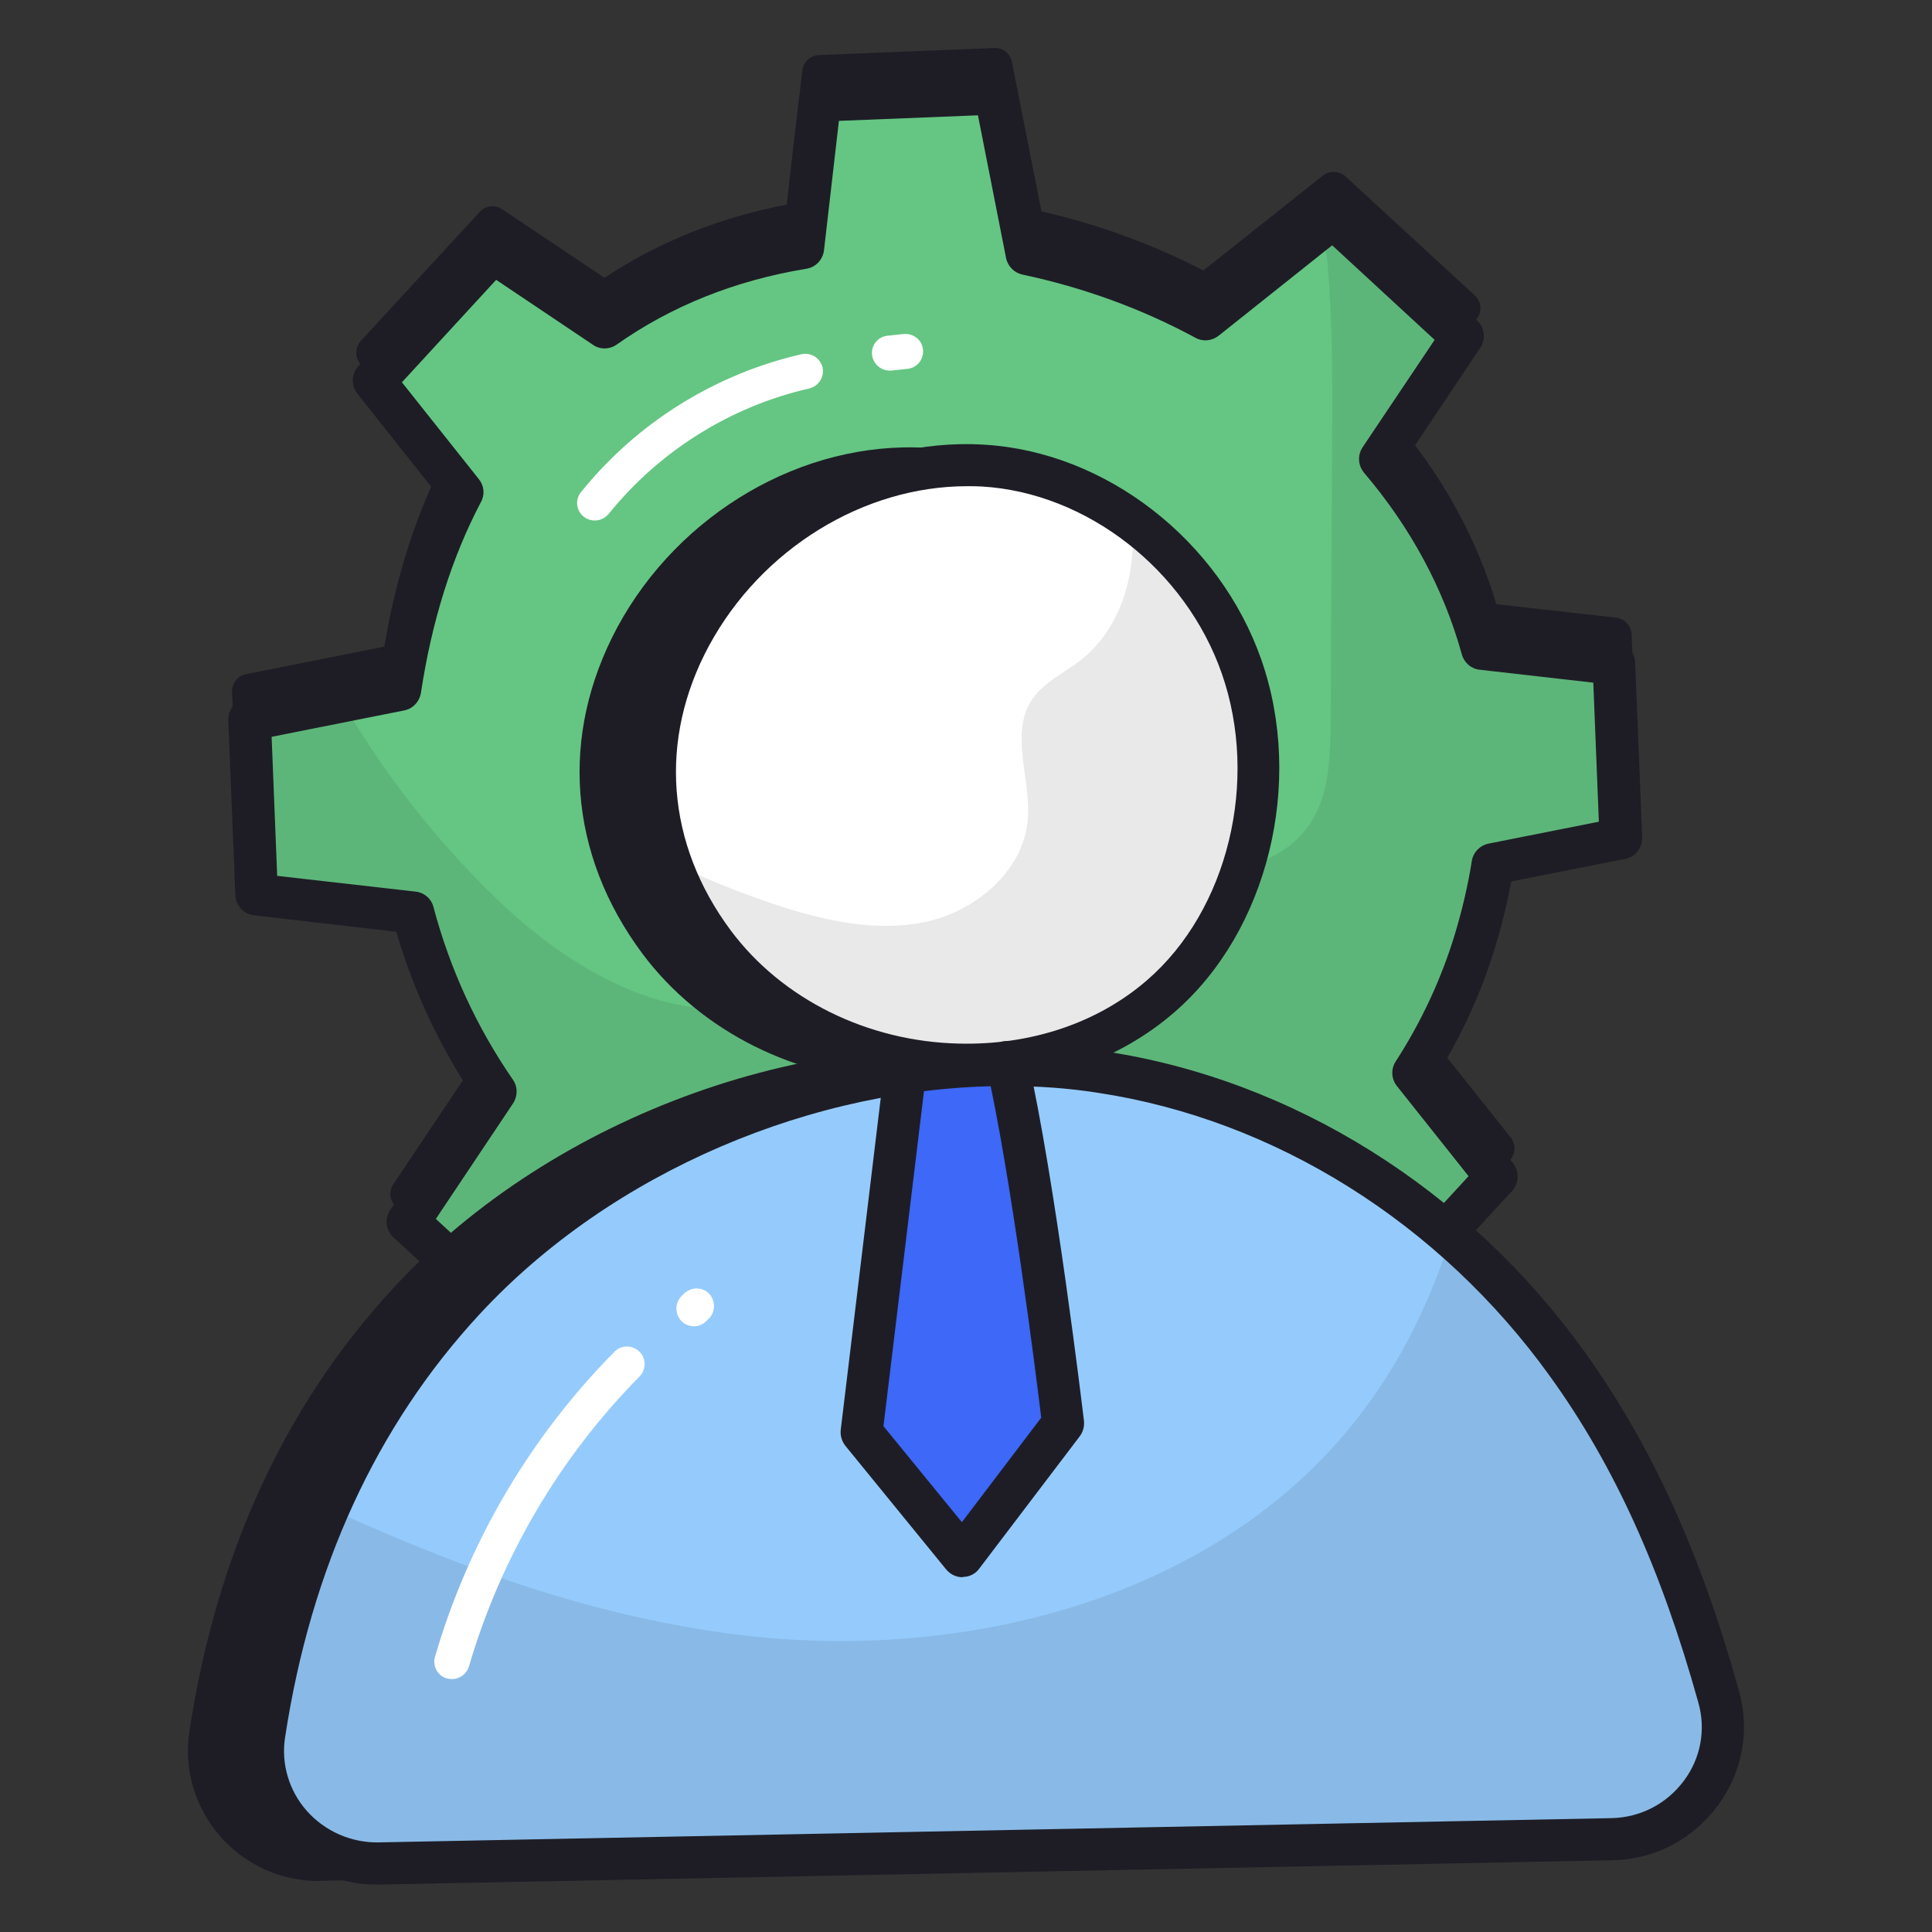 <svg xmlns="http://www.w3.org/2000/svg" width="32" height="32" viewBox="0 0 32 32" fill="none"><rect x="0" y="0" width="32" height="32" fill="#333333" stroke="none"/><path d="M24.79 19.035L22.821 21.169L20.926 19.903C20.387 20.276 19.815 20.591 19.209 20.839C18.715 21.042 18.201 21.198 17.677 21.309L17.401 23.68L14.501 23.796L14.017 21.343C12.911 21.134 11.849 20.737 10.889 20.155L8.892 21.741L6.753 19.772L8.198 17.61C7.578 16.713 7.117 15.704 6.836 14.647L4.252 14.351L4.135 11.452L6.623 10.958C6.812 9.692 7.166 8.601 7.655 7.685L6.196 5.847L8.164 3.714L10.021 4.955C11.001 4.267 12.126 3.835 13.304 3.641L13.585 1.202L16.484 1.081L17.008 3.738C18.036 3.956 19.04 4.32 19.97 4.824L22.089 3.142L24.227 5.11L22.87 7.137C23.641 8.044 24.232 9.101 24.557 10.279L26.734 10.526L26.85 13.425L24.727 13.847C24.659 14.264 24.562 14.691 24.431 15.122C24.198 15.893 23.854 16.625 23.418 17.304L24.79 19.035Z" fill="#1E1D26"></path><path d="M14.501 24.087C14.361 24.087 14.244 23.99 14.215 23.855L13.769 21.59C12.746 21.377 11.786 21.013 10.914 20.509L9.076 21.968C8.964 22.056 8.804 22.051 8.698 21.954L6.56 19.985C6.453 19.889 6.434 19.729 6.516 19.612L7.854 17.614C7.306 16.781 6.889 15.874 6.613 14.919L4.218 14.638C4.077 14.623 3.966 14.502 3.961 14.361L3.844 11.462C3.84 11.316 3.937 11.19 4.077 11.166L6.366 10.71C6.55 9.605 6.865 8.596 7.306 7.714L5.963 6.022C5.876 5.91 5.881 5.75 5.978 5.644L7.946 3.51C8.043 3.404 8.203 3.384 8.32 3.467L10.012 4.601C10.904 4.01 11.917 3.602 13.032 3.389L13.289 1.168C13.304 1.028 13.425 0.916 13.566 0.912L16.465 0.795C16.61 0.785 16.736 0.887 16.761 1.028L17.25 3.501C18.186 3.714 19.088 4.044 19.932 4.48L21.91 2.909C22.021 2.822 22.181 2.827 22.288 2.924L24.426 4.892C24.533 4.989 24.552 5.149 24.47 5.265L23.233 7.113C23.951 7.995 24.47 8.965 24.785 10.007L26.768 10.23C26.909 10.245 27.02 10.366 27.025 10.507L27.141 13.406C27.146 13.552 27.049 13.673 26.909 13.702L24.984 14.085C24.916 14.453 24.824 14.827 24.712 15.2C24.494 15.922 24.179 16.616 23.776 17.275L25.023 18.841C25.11 18.953 25.105 19.113 25.008 19.219L23.04 21.353C22.943 21.459 22.783 21.479 22.666 21.396L20.93 20.238C20.421 20.577 19.878 20.863 19.326 21.091C18.889 21.27 18.424 21.421 17.949 21.532L17.697 23.695C17.682 23.835 17.561 23.947 17.42 23.951L14.521 24.068C14.511 24.087 14.506 24.087 14.501 24.087ZM10.889 19.864C10.943 19.864 10.996 19.879 11.04 19.908C11.951 20.465 12.969 20.853 14.065 21.057C14.181 21.081 14.274 21.169 14.298 21.285L14.734 23.496L17.139 23.399L17.386 21.275C17.401 21.149 17.493 21.052 17.614 21.023C18.133 20.916 18.627 20.761 19.098 20.567C19.675 20.33 20.232 20.024 20.761 19.661C20.858 19.593 20.989 19.593 21.086 19.656L22.773 20.785L24.402 19.016L23.185 17.484C23.107 17.387 23.103 17.251 23.171 17.144C23.597 16.48 23.927 15.772 24.15 15.04C24.276 14.623 24.373 14.206 24.441 13.799C24.46 13.678 24.552 13.585 24.674 13.561L26.55 13.188L26.453 10.783L24.523 10.565C24.407 10.55 24.305 10.468 24.276 10.351C23.971 9.251 23.423 8.233 22.647 7.321C22.564 7.224 22.555 7.079 22.627 6.972L23.849 5.149L22.08 3.515L20.16 5.042C20.067 5.115 19.941 5.125 19.84 5.072C18.938 4.587 17.968 4.233 16.955 4.015C16.843 3.99 16.751 3.903 16.732 3.787L16.256 1.372L13.852 1.469L13.6 3.661C13.575 3.796 13.478 3.898 13.352 3.922C12.169 4.116 11.103 4.543 10.186 5.188C10.089 5.256 9.958 5.261 9.857 5.193L8.208 4.087L6.579 5.857L7.883 7.501C7.956 7.593 7.966 7.714 7.912 7.816C7.427 8.732 7.093 9.799 6.913 10.996C6.894 11.118 6.802 11.214 6.681 11.239L4.436 11.685L4.533 14.09L6.875 14.356C6.996 14.371 7.093 14.453 7.122 14.57C7.394 15.598 7.84 16.562 8.446 17.44C8.514 17.537 8.514 17.668 8.446 17.765L7.137 19.719L8.906 21.353L10.705 19.922C10.763 19.884 10.826 19.864 10.889 19.864Z" fill="#1E1D26"></path><path d="M23.423 17.77L24.795 19.496L22.827 21.634L20.931 20.369C20.393 20.737 19.816 21.057 19.215 21.304C18.72 21.508 18.201 21.663 17.682 21.77L17.406 24.141L14.507 24.257L14.022 21.804C12.921 21.595 11.854 21.198 10.895 20.616L8.897 22.201L6.759 20.233L8.208 18.07C7.588 17.173 7.127 16.165 6.846 15.108L4.252 14.812L4.136 11.908L5.658 11.607L6.628 11.418C6.788 10.342 7.064 9.396 7.442 8.577C7.51 8.432 7.583 8.286 7.656 8.145L7.345 7.748L6.196 6.303L7.52 4.868L8.165 4.17L10.022 5.411C11.006 4.718 12.126 4.296 13.304 4.097L13.585 1.658L16.485 1.542L17.009 4.204C18.036 4.422 19.04 4.785 19.966 5.285L21.876 3.767L22.085 3.602L24.223 5.571L22.865 7.602C23.53 8.383 24.063 9.275 24.402 10.269C24.461 10.424 24.509 10.584 24.553 10.744L26.73 10.992L26.846 13.891L24.727 14.313C24.664 14.73 24.562 15.156 24.431 15.588C24.199 16.364 23.855 17.096 23.423 17.77Z" fill="#64C682"></path><g opacity="0.1"><path d="M23.423 17.77L24.795 19.496L22.827 21.634L20.931 20.369C20.393 20.737 19.816 21.057 19.215 21.304C18.72 21.508 18.201 21.663 17.682 21.77L17.406 24.141L14.507 24.257L14.022 21.804C12.921 21.595 11.854 21.198 10.895 20.616L8.897 22.201L6.759 20.233L8.208 18.07C7.588 17.173 7.127 16.165 6.846 15.108L4.252 14.812L4.136 11.908L5.658 11.607C6.361 12.824 7.239 13.939 8.252 14.914C9.513 16.121 11.312 17.154 12.931 16.509C14.24 15.985 15.025 14.502 16.393 14.148C17.285 13.915 18.211 14.221 19.118 14.371C20.024 14.521 21.105 14.448 21.653 13.707C22.022 13.207 22.036 12.543 22.041 11.918C22.046 10.347 22.056 8.776 22.065 7.205C22.07 6.255 22.07 5.304 21.988 4.364C21.973 4.184 21.93 3.981 21.891 3.767L22.099 3.602L24.238 5.571L22.88 7.602C23.544 8.383 24.078 9.275 24.417 10.269C24.475 10.424 24.524 10.584 24.567 10.744L26.744 10.992L26.861 13.891L24.742 14.313C24.679 14.73 24.577 15.156 24.446 15.588C24.199 16.364 23.855 17.096 23.423 17.77Z" fill="#1E1D26"></path></g><path d="M14.501 24.611C14.336 24.611 14.191 24.494 14.157 24.33L13.716 22.104C12.717 21.891 11.777 21.537 10.918 21.042L9.11 22.478C8.974 22.584 8.785 22.579 8.654 22.463L6.516 20.494C6.39 20.378 6.366 20.184 6.463 20.044L7.781 18.075C7.248 17.256 6.836 16.369 6.564 15.433L4.208 15.161C4.038 15.142 3.907 15.001 3.898 14.827L3.781 11.927C3.777 11.758 3.893 11.602 4.063 11.569L6.312 11.122C6.497 10.036 6.807 9.052 7.238 8.184L5.92 6.521C5.813 6.385 5.818 6.192 5.934 6.065L7.903 3.932C8.024 3.806 8.213 3.782 8.358 3.879L10.017 4.989C10.894 4.412 11.893 4.01 12.984 3.801L13.236 1.619C13.255 1.45 13.396 1.319 13.57 1.309L16.47 1.193C16.644 1.188 16.795 1.304 16.829 1.474L17.309 3.908C18.225 4.121 19.103 4.441 19.932 4.868L21.871 3.326C22.007 3.219 22.196 3.224 22.327 3.341L24.465 5.309C24.591 5.425 24.615 5.619 24.518 5.76L23.306 7.573C24.004 8.441 24.514 9.396 24.829 10.415L26.773 10.638C26.943 10.657 27.073 10.798 27.083 10.972L27.2 13.871C27.204 14.041 27.088 14.196 26.918 14.226L25.032 14.599C24.964 14.958 24.877 15.321 24.766 15.68C24.552 16.393 24.242 17.081 23.844 17.736L25.061 19.268C25.168 19.404 25.163 19.598 25.047 19.724L23.078 21.857C22.962 21.983 22.773 22.007 22.628 21.91L20.926 20.776C20.421 21.105 19.888 21.387 19.34 21.614C18.913 21.789 18.458 21.934 17.992 22.046L17.745 24.17C17.726 24.339 17.585 24.47 17.41 24.48L14.511 24.596C14.511 24.611 14.506 24.611 14.501 24.611ZM10.889 20.267C10.952 20.267 11.015 20.281 11.073 20.32C11.98 20.873 12.993 21.261 14.08 21.464C14.22 21.488 14.332 21.6 14.356 21.741L14.783 23.903L17.086 23.811L17.323 21.736C17.343 21.585 17.449 21.464 17.6 21.435C18.113 21.328 18.608 21.173 19.073 20.984C19.646 20.747 20.203 20.446 20.722 20.082C20.838 20 20.994 20 21.115 20.078L22.763 21.178L24.324 19.481L23.137 17.988C23.044 17.872 23.035 17.707 23.117 17.581C23.544 16.921 23.869 16.218 24.092 15.491C24.218 15.074 24.315 14.662 24.378 14.259C24.402 14.114 24.514 14.002 24.654 13.973L26.482 13.61L26.39 11.307L24.509 11.093C24.368 11.079 24.252 10.977 24.213 10.841C23.912 9.75 23.364 8.737 22.593 7.83C22.492 7.709 22.482 7.539 22.569 7.408L23.762 5.629L22.065 4.063L20.184 5.561C20.072 5.648 19.922 5.663 19.801 5.595C18.904 5.11 17.939 4.761 16.935 4.548C16.8 4.519 16.693 4.412 16.664 4.276L16.198 1.91L13.895 2.002L13.648 4.145C13.629 4.301 13.512 4.427 13.357 4.451C12.179 4.645 11.122 5.067 10.215 5.707C10.099 5.789 9.939 5.794 9.823 5.712L8.218 4.635L6.657 6.332L7.932 7.937C8.019 8.044 8.034 8.194 7.966 8.315C7.486 9.227 7.151 10.289 6.972 11.476C6.947 11.622 6.841 11.738 6.695 11.767L4.499 12.204L4.591 14.507L6.884 14.768C7.025 14.783 7.146 14.885 7.18 15.025C7.452 16.049 7.893 17.009 8.494 17.881C8.577 17.998 8.577 18.153 8.499 18.274L7.219 20.189L8.916 21.755L10.676 20.354C10.739 20.296 10.816 20.267 10.889 20.267Z" fill="#1E1D26"></path><path d="M5.319 30.861C4.16 30.885 3.248 29.867 3.423 28.722C3.816 26.124 4.819 23.593 6.734 21.527C9.183 18.885 13.314 17.159 17.28 17.755C20.562 18.245 23.311 20.228 25.013 22.599C26.23 24.296 26.982 26.177 27.515 28.107C27.84 29.275 26.957 30.439 25.74 30.463L5.319 30.861Z" fill="#1E1D26"></path><path d="M5.28 31.156C4.654 31.156 4.063 30.89 3.646 30.415C3.229 29.934 3.04 29.304 3.137 28.679C3.583 25.745 4.717 23.273 6.521 21.328C9.188 18.448 13.532 16.897 17.323 17.464C20.431 17.93 23.321 19.738 25.251 22.424C26.351 23.961 27.161 25.741 27.796 28.024C27.976 28.664 27.849 29.338 27.447 29.872C27.045 30.415 26.424 30.735 25.745 30.749L5.319 31.151C5.309 31.151 5.294 31.156 5.28 31.156ZM15.723 17.93C12.519 17.93 9.139 19.355 6.948 21.721C5.226 23.578 4.136 25.949 3.709 28.761C3.641 29.217 3.777 29.678 4.082 30.027C4.393 30.381 4.843 30.579 5.309 30.57L25.735 30.167C26.23 30.158 26.686 29.925 26.982 29.527C27.273 29.139 27.365 28.645 27.234 28.184C26.618 25.964 25.837 24.242 24.776 22.764C22.938 20.204 20.189 18.482 17.236 18.041C16.742 17.964 16.237 17.93 15.723 17.93Z" fill="#1E1D26"></path><path d="M10.87 15.617C11.83 16.912 13.391 17.6 14.928 17.634C16.126 17.663 17.352 17.304 18.283 16.494C19.733 15.234 20.276 12.921 19.622 11.04C18.967 9.159 17.192 7.821 15.335 7.709C11.529 7.491 8.169 11.99 10.87 15.617Z" fill="#1E1D26"></path><path d="M15.054 17.925C15.011 17.925 14.962 17.925 14.919 17.925C13.202 17.886 11.602 17.086 10.637 15.791C9.416 14.148 9.265 12.179 10.225 10.39C11.248 8.495 13.304 7.297 15.345 7.418C17.338 7.535 19.205 8.984 19.888 10.943C20.591 12.96 19.995 15.389 18.468 16.713C17.566 17.498 16.359 17.925 15.054 17.925ZM15.064 7.995C13.328 7.995 11.612 9.047 10.739 10.667C9.886 12.247 10.022 13.988 11.103 15.442C11.961 16.596 13.391 17.304 14.933 17.343C16.145 17.377 17.265 16.994 18.09 16.276C19.442 15.103 19.971 12.941 19.34 11.137C18.734 9.392 17.076 8.107 15.311 8C15.229 7.995 15.146 7.995 15.064 7.995Z" fill="#1E1D26"></path><path d="M19.233 16.494C18.303 17.304 17.076 17.663 15.878 17.634C14.341 17.595 12.785 16.912 11.825 15.617C11.505 15.185 11.268 14.739 11.112 14.289C9.934 10.982 12.94 7.515 16.286 7.714C17.149 7.762 17.992 8.078 18.715 8.591C19.549 9.183 20.223 10.036 20.572 11.045C21.226 12.921 20.683 15.239 19.233 16.494Z" fill="white"></path><path d="M26.7 30.458L6.274 30.861C5.12 30.885 4.203 29.862 4.378 28.718C4.567 27.471 4.897 26.24 5.406 25.067C5.949 23.796 6.695 22.599 7.694 21.522C10.143 18.88 14.269 17.154 18.24 17.75C20.387 18.07 22.308 19.03 23.854 20.32C24.669 20.999 25.386 21.774 25.973 22.594C27.19 24.291 27.942 26.172 28.475 28.107C28.795 29.275 27.912 30.434 26.7 30.458Z" fill="#95CBFC"></path><path d="M15.011 17.614C14.764 19.651 14.274 23.729 14.274 23.729L15.942 25.774L17.61 23.578C17.61 23.578 17.144 19.661 16.684 17.59" fill="#3D68F8"></path><path d="M15.942 26.124C15.835 26.124 15.738 26.075 15.67 25.993L14.002 23.947C13.944 23.874 13.915 23.777 13.925 23.685L14.662 17.571C14.686 17.382 14.86 17.246 15.05 17.265C15.239 17.29 15.379 17.464 15.355 17.653L14.633 23.622L15.932 25.212L17.246 23.481C17.159 22.764 16.747 19.476 16.339 17.668C16.296 17.479 16.417 17.294 16.601 17.251C16.79 17.212 16.974 17.328 17.018 17.513C17.483 19.578 17.934 23.375 17.954 23.535C17.963 23.627 17.939 23.714 17.886 23.787L16.218 25.983C16.155 26.07 16.053 26.119 15.947 26.119C15.947 26.124 15.942 26.124 15.942 26.124Z" fill="#1E1D26"></path><g opacity="0.1"><path d="M26.933 30.458L6.507 30.861C5.353 30.885 4.436 29.862 4.611 28.718C4.8 27.471 5.13 26.24 5.639 25.067C7.733 26.017 9.896 26.778 12.169 27.069C15.947 27.549 20.14 26.492 22.482 23.491C23.219 22.55 23.738 21.469 24.077 20.32C24.892 20.999 25.61 21.774 26.196 22.594C27.413 24.291 28.165 26.172 28.698 28.107C29.028 29.275 28.145 30.434 26.933 30.458Z" fill="#1E1D26"></path></g><path d="M6.235 31.215C5.59 31.215 4.984 30.938 4.557 30.453C4.126 29.964 3.937 29.314 4.034 28.669C4.48 25.726 5.624 23.244 7.432 21.29C10.152 18.352 14.414 16.829 18.283 17.411C21.406 17.876 24.31 19.695 26.249 22.395C27.355 23.937 28.169 25.721 28.805 28.015C28.989 28.669 28.858 29.362 28.446 29.915C28.029 30.473 27.394 30.802 26.7 30.812L6.274 31.215C6.264 31.21 6.249 31.215 6.235 31.215ZM16.678 17.988C13.488 17.988 10.128 19.409 7.946 21.765C6.235 23.612 5.149 25.973 4.722 28.776C4.654 29.212 4.785 29.658 5.081 29.993C5.382 30.332 5.813 30.521 6.264 30.516L26.691 30.114C27.166 30.104 27.602 29.881 27.888 29.498C28.169 29.125 28.257 28.65 28.131 28.204C27.515 25.993 26.739 24.276 25.677 22.802C23.849 20.257 21.115 18.541 18.177 18.099C17.687 18.022 17.188 17.988 16.678 17.988Z" fill="#1E1D26"></path><path d="M16.009 17.983C15.961 17.983 15.917 17.983 15.869 17.983C14.133 17.944 12.519 17.139 11.539 15.825C10.303 14.162 10.148 12.17 11.122 10.366C12.155 8.451 14.235 7.239 16.296 7.365C18.313 7.481 20.199 8.945 20.892 10.928C21.605 12.97 20.999 15.423 19.457 16.761C18.55 17.552 17.328 17.983 16.009 17.983ZM16.019 8.053C14.303 8.053 12.611 9.091 11.743 10.696C10.904 12.252 11.035 13.973 12.102 15.409C12.95 16.548 14.366 17.251 15.883 17.285C17.081 17.314 18.186 16.941 19.001 16.233C20.339 15.074 20.858 12.936 20.237 11.156C19.636 9.435 18.002 8.16 16.262 8.058C16.179 8.053 16.102 8.053 16.019 8.053Z" fill="#1E1D26"></path><g opacity="0.1"><path d="M19.258 16.494C18.327 17.304 17.1 17.663 15.903 17.634C14.366 17.595 12.809 16.912 11.849 15.617C11.529 15.185 11.292 14.739 11.137 14.289C11.694 14.565 12.276 14.793 12.868 14.992C13.672 15.253 14.531 15.447 15.355 15.263C16.179 15.079 16.95 14.419 17.023 13.581C17.081 12.912 16.722 12.165 17.086 11.598C17.28 11.302 17.619 11.152 17.895 10.938C18.584 10.4 18.836 9.469 18.744 8.592C19.578 9.183 20.252 10.036 20.601 11.045C21.251 12.921 20.708 15.239 19.258 16.494Z" fill="#1E1D26"></path></g><path d="M9.852 8.621C9.789 8.621 9.726 8.601 9.668 8.558C9.541 8.456 9.522 8.272 9.624 8.15C10.545 7.006 11.84 6.196 13.275 5.867C13.435 5.833 13.585 5.93 13.624 6.085C13.658 6.24 13.561 6.395 13.406 6.434C12.101 6.73 10.918 7.472 10.08 8.514C10.021 8.582 9.939 8.621 9.852 8.621Z" fill="white"></path><path d="M14.734 6.138C14.589 6.138 14.463 6.027 14.444 5.881C14.424 5.721 14.54 5.576 14.7 5.561L14.967 5.532C15.127 5.518 15.273 5.629 15.287 5.789C15.306 5.949 15.19 6.095 15.03 6.109L14.764 6.138C14.759 6.138 14.744 6.138 14.734 6.138Z" fill="white"></path><path d="M7.486 27.811C7.457 27.811 7.432 27.806 7.403 27.801C7.248 27.758 7.161 27.593 7.205 27.442C7.757 25.542 8.785 23.796 10.177 22.39C10.288 22.274 10.473 22.274 10.589 22.386C10.705 22.497 10.705 22.681 10.594 22.798C9.27 24.136 8.295 25.799 7.767 27.602C7.728 27.729 7.612 27.811 7.486 27.811Z" fill="white"></path><path d="M11.496 21.968C11.423 21.968 11.345 21.939 11.287 21.881C11.176 21.765 11.176 21.581 11.287 21.469L11.331 21.425C11.447 21.314 11.632 21.314 11.743 21.425C11.854 21.542 11.854 21.726 11.743 21.838L11.699 21.881C11.641 21.939 11.569 21.968 11.496 21.968Z" fill="white"></path></svg>
